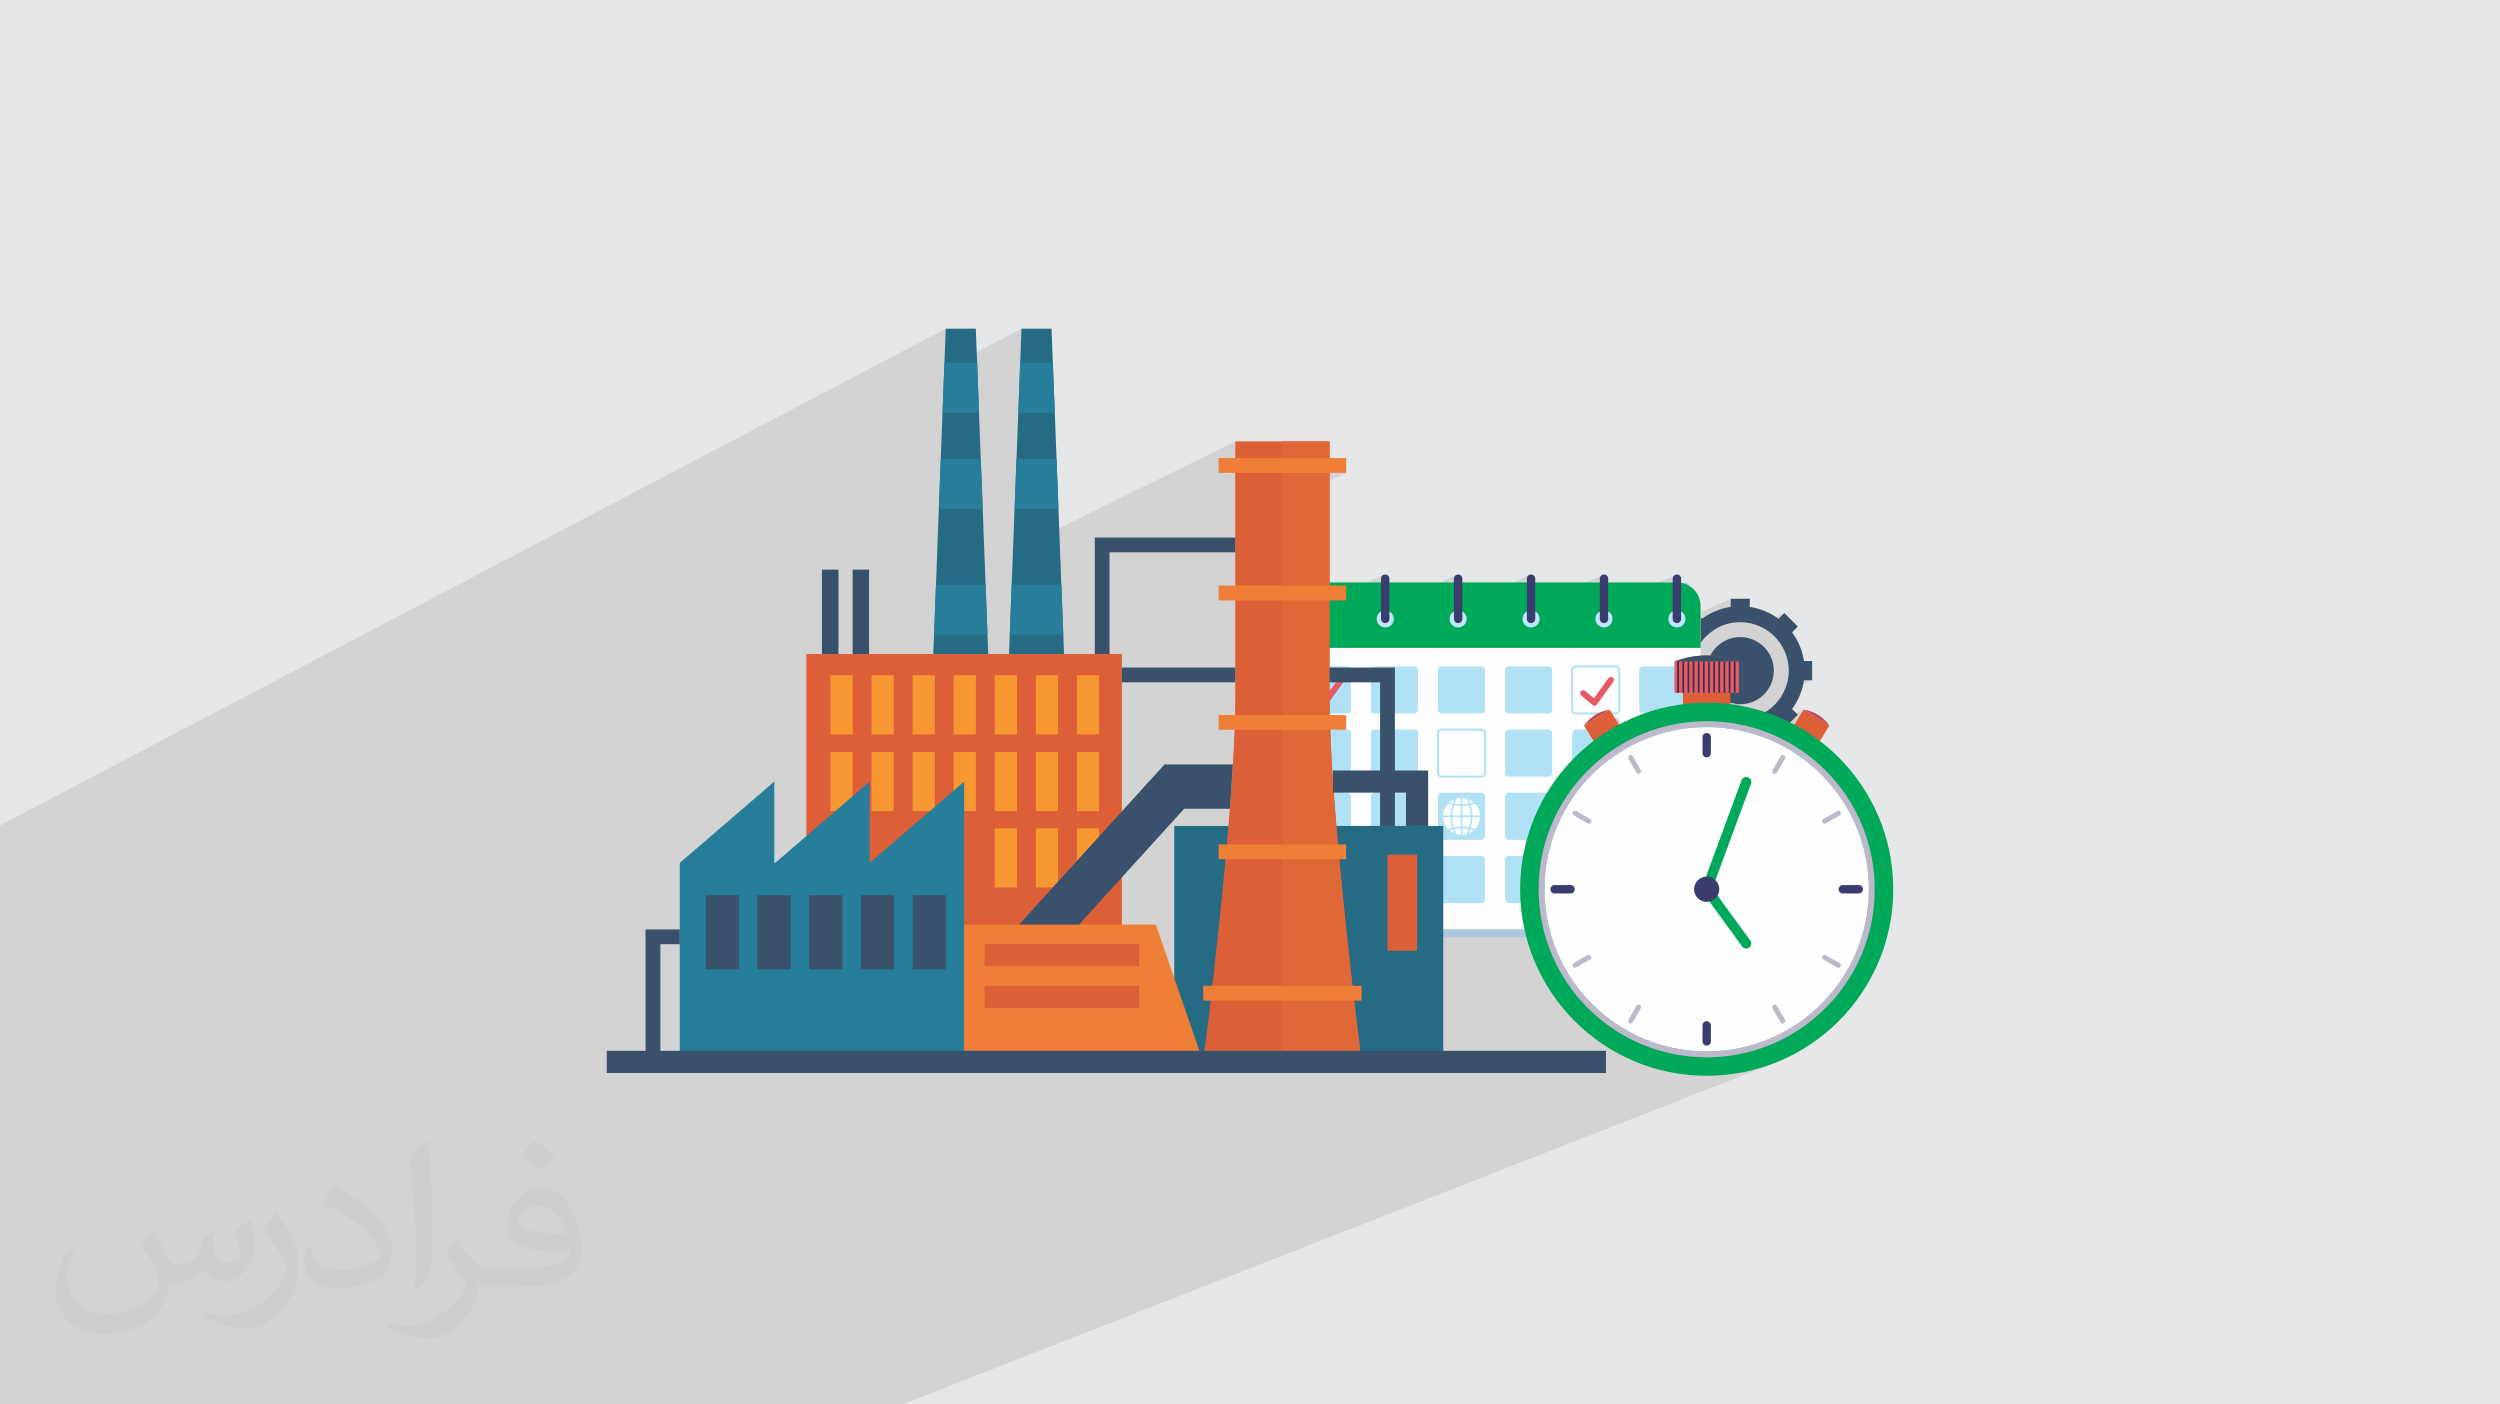 <?xml version="1.0" encoding="UTF-8"?>
<!DOCTYPE svg PUBLIC "-//W3C//DTD SVG 1.1//EN" "http://www.w3.org/Graphics/SVG/1.1/DTD/svg11.dtd">
<!-- Creator: CorelDRAW 2020 (64-Bit) -->
<svg xmlns="http://www.w3.org/2000/svg" xml:space="preserve" width="94.192mm" height="52.917mm" version="1.1" style="shape-rendering:geometricPrecision; text-rendering:geometricPrecision; image-rendering:optimizeQuality; fill-rule:evenodd; clip-rule:evenodd"
viewBox="0 0 9404.92 5283.66"
 xmlns:xlink="http://www.w3.org/1999/xlink"
 xmlns:xodm="http://www.corel.com/coreldraw/odm/2003">
 <defs>
  <style type="text/css">
   <![CDATA[
    .fil0 {fill:#E6E7E8}
    .fil7 {fill:#00A859;fill-rule:nonzero}
    .fil21 {fill:#256B83;fill-rule:nonzero}
    .fil23 {fill:#267E9A;fill-rule:nonzero}
    .fil5 {fill:#2B5690;fill-rule:nonzero}
    .fil18 {fill:#303150;fill-rule:nonzero}
    .fil15 {fill:#334B7D;fill-rule:nonzero}
    .fil10 {fill:#393C6D;fill-rule:nonzero}
    .fil3 {fill:#3A516B;fill-rule:nonzero}
    .fil14 {fill:#89A8C2;fill-rule:nonzero}
    .fil13 {fill:#8CBCD8;fill-rule:nonzero}
    .fil4 {fill:#ACC8DE;fill-rule:nonzero}
    .fil8 {fill:#B0E1F5;fill-rule:nonzero}
    .fil20 {fill:#B9BBC9;fill-rule:nonzero}
    .fil19 {fill:#BFB7CB;fill-rule:nonzero}
    .fil9 {fill:#BFE7FA;fill-rule:nonzero}
    .fil17 {fill:#C44956;fill-rule:nonzero}
    .fil12 {fill:#CDD5DF;fill-rule:nonzero}
    .fil16 {fill:#DC5F38;fill-rule:nonzero}
    .fil25 {fill:#E06738;fill-rule:nonzero}
    .fil11 {fill:#E75963;fill-rule:nonzero}
    .fil24 {fill:#EF7F36;fill-rule:nonzero}
    .fil22 {fill:#F89833;fill-rule:nonzero}
    .fil6 {fill:#FEFEFE;fill-rule:nonzero}
    .fil2 {fill:#373435;fill-opacity:0.031}
    .fil1 {fill:#2B2A29;fill-opacity:0.102}
   ]]>
  </style>
 </defs>
 <g id="Layer_x0020_1">
  <polygon class="fil0" points="-0,0 9404.92,0 9404.92,5283.66 -0,5283.66 "/>
  <polygon class="fil1" points="-0,4714.03 -0,4710.55 -0,4708.75 -0,4705.69 -0,4705.2 -0,4691.92 -0,4688.32 -0,4686.29 -0,4685.27 -0,4680.14 -0,4663.22 -0,4662.73 -0,4660.43 -0,4647.98 -0,4646.63 -0,4646.36 -0,4633.66 -0,4630.75 -0,4627.11 -0,4624.85 -0,4622.92 -0,4622.55 -0,4620.65 -0,4617.37 -0,4610.3 -0,4609.79 -0,4607.84 -0,4603.4 -0,4599.47 -0,4583.23 -0,4559.85 -0,4558.24 -0,4555.28 -0,4554.02 -0,4550.81 -0,4519.53 -0,4507.96 -0,4502.82 -0,4499.79 -0,4496.2 -0,4493.01 -0,4491.36 -0,4490.02 -0,4486.09 -0,4458.87 -0,4457.45 -0,4455.17 -0,4440.09 -0,4434.04 -0,4431.9 -0,4429.68 -0,4425.26 -0,4417.36 -0,4395.2 -0,4390.04 -0,4386.64 -0,4369.69 -0,4369.66 -0,4369.65 -0,4366.85 -0,4365.61 -0,4359.91 -0,4333.58 -0,4330.77 -0,4324.32 -0,4305.65 -0,4305.17 -0,4305.16 -0,4301.19 -0,4300.96 -0,4283.43 -0,4265.76 -0,4250.57 -0,4250.54 -0,4250.53 -0,4235.65 -0,4222.73 -0,4220.89 -0,4220.86 -0,4200.08 -0,4185.42 -0,4169.56 -0,4162.75 -0,4133.62 -0,4110.07 -0,4102.87 -0,4099.6 -0,4099.59 -0,4066.55 -0,4059.75 -0,4059.72 -0,4058.66 -0,4038.58 -0,4031.69 -0,4025.66 -0,4025.09 -0,4008.41 -0,3981.13 -0,3978.25 -0,3955.31 -0,3951.23 -0,3937.06 -0,3937.04 -0,3887.03 -0,3815.63 -0,3815.62 -0,3763.29 -0,3748.75 -0,3697.08 -0,3690.54 -0,3690.52 -0,3654.79 -0,3654.78 -0,3567.12 -0,3528.19 -0,3528.16 -0,3506.29 -0,3506.28 -0,3440.21 -0,3378.31 -0,3378.3 -0,3345.5 -0,3345.49 -0,3235.72 -0,3216 -0,3215.98 -0,3105.11 3557.76,1236.53 3557.43,1244.56 3557.1,1252.58 3556.79,1260.62 3556.47,1268.65 3556.16,1276.68 3555.85,1284.72 3555.54,1292.74 3555.23,1300.77 3554.93,1308.81 3554.63,1316.84 3554.34,1324.87 3554.04,1332.9 3553.75,1340.93 3553.46,1348.97 3553.17,1357 3552.88,1365.02 3552.42,1376.76 3552.07,1385.48 3551.98,1387.88 3842.91,1236.53 3842.58,1244.56 3842.26,1252.58 3841.94,1260.62 3841.62,1268.65 3841.3,1276.68 3840.99,1284.72 3840.69,1292.74 3840.37,1300.77 3840.06,1308.81 3839.75,1316.84 3839.44,1324.87 3839.12,1332.9 3838.8,1340.93 3838.48,1348.97 3838.16,1357 3837.83,1365 3837.85,1364.99 3837.4,1376.73 3836.95,1388.47 3836.5,1400.21 3836.06,1411.95 3835.62,1423.7 3835.18,1435.46 3834.74,1447.21 3834.32,1458.96 3833.88,1470.72 3833.44,1482.48 3833,1494.23 3832.56,1505.98 3832.11,1517.73 3831.66,1529.47 3831.21,1541.22 3830.75,1552.96 3968.13,1552.96 3827.99,1624.09 3827.81,1628.92 3827.4,1639.76 3826.98,1650.6 3826.57,1661.44 3826.15,1672.29 3825.73,1683.13 3825.32,1693.98 3824.9,1704.83 3824.48,1715.68 3824.07,1726.53 3824.09,1726.52 3823.6,1738.26 3823.11,1750 3822.64,1761.74 3822.17,1773.5 3821.71,1785.25 3821.25,1797 3820.81,1808.75 3820.36,1820.5 3819.91,1832.26 3819.47,1844.01 3819.02,1855.76 3818.58,1867.51 3818.13,1879.25 3817.68,1891.01 3817.23,1902.75 3816.77,1914.48 3981.88,1914.48 3813.59,1997.86 3813.37,2003.58 3812.68,2021.4 3812,2039.22 3811.31,2057.05 3810.7,2072.82 4647.01,1660.58 4647.01,1662.1 4647.01,1666.62 4647.01,1674.01 4647.01,1684.14 4647.01,1696.92 4647.01,1712.23 4647.01,1729.94 4647.01,1747.52 4824.34,1660.62 4824.34,1778.88 5064.23,1778.88 4824.34,1894.64 4824.34,2212.72 4930.67,2162.5 4927.98,2163.95 4925.64,2165.89 4923.72,2168.23 4922.26,2170.91 4921.33,2173.88 4921.01,2177.06 4921.01,2258.69 4999.53,2258.69 5204.99,2162.5 5202.3,2163.95 5199.96,2165.89 5198.03,2168.23 5196.57,2170.91 5195.65,2173.88 5195.33,2177.06 5195.33,2294.3 5479.29,2162.5 5476.61,2163.95 5474.27,2165.89 5472.35,2168.23 5470.89,2170.91 5469.96,2173.88 5469.64,2177.06 5469.64,2293.17 5753.62,2162.5 5750.93,2163.95 5748.6,2165.89 5746.66,2168.23 5745.2,2170.91 5744.28,2173.88 5743.96,2177.06 5743.96,2292.06 6027.94,2162.5 6025.26,2163.95 6022.92,2165.89 6020.98,2168.23 6019.53,2170.91 6018.61,2173.88 6018.29,2177.06 6018.29,2290.97 6302.27,2162.5 6299.58,2163.95 6297.25,2165.89 6295.31,2168.23 6293.85,2170.91 6292.93,2173.88 6292.61,2177.06 6292.61,2210.96 6331.89,2193.25 6331.02,2193.71 6334.07,2194.55 6337.08,2195.49 6340.03,2196.53 6342.95,2197.67 6345.8,2198.92 6348.61,2200.26 6351.35,2201.7 6354.05,2203.22 6292.61,2230.89 6292.61,2300.06 6295.87,2298.6 6292.61,2300.37 6292.61,2328.3 6292.93,2331.48 6293.85,2334.45 6295.31,2337.13 6297.24,2339.47 6299.57,2341.4 6300.76,2342.04 6380.9,2306.23 6373.28,2313.85 6510.75,2252.43 6510.75,2283.17 6334.57,2361.72 6351.73,2378.9 6343.44,2390.85 6335.84,2403.3 6329,2416.23 6326.65,2421.4 6467,2359.08 6485.92,2351.15 6505.86,2345.37 6526.67,2341.85 6548.21,2340.78 6570.33,2342.26 6585.75,2344.9 6600.7,2348.83 6609.32,2351.92 6712.61,2306.23 6690.85,2327.99 6623.41,2357.79 6629,2360.36 6642.22,2367.81 6654.76,2376.31 6666.52,2385.8 6677.46,2396.19 6687.53,2407.46 6696.64,2419.51 6704.75,2432.3 6711.8,2445.75 6717.72,2459.8 6722.46,2474.39 6725.95,2489.46 6728.12,2504.95 6728.14,2504.95 6728.98,2526.22 6727.45,2546.9 6723.68,2566.88 6717.79,2586.04 6716.29,2589.5 6786.56,2559.03 6817.3,2559.03 6708.92,2605.98 6700.2,2621.34 6688.74,2637.23 6675.69,2651.78 6661.17,2664.86 6645.29,2676.33 6628.2,2686.07 6610.01,2693.96 6539.53,2724.41 6547.93,2725.9 6578.51,2732.96 6608.52,2741.49 6614.07,2743.37 6785.23,2669.7 6785.22,2669.72 6882.02,2729.56 6882.02,2729.56 6787.25,2770.06 6837.7,2801.24 6780.44,2825.61 6798.8,2838.66 6822.68,2857.43 6845.63,2877.3 6867.58,2898.24 6888.52,2920.2 6908.39,2943.13 6927.16,2967.02 6944.79,2991.81 6961.23,3017.46 6976.46,3043.94 6990.43,3071.2 7003.09,3099.21 7014.41,3127.91 7024.35,3157.3 7032.86,3187.3 7039.92,3217.89 7045.48,3249.02 7049.51,3280.67 7051.95,3312.77 7052.77,3345.32 7051.95,3377.86 7049.51,3409.96 7045.48,3441.6 7039.92,3472.74 7032.86,3503.33 7024.35,3533.33 7014.41,3562.71 7003.09,3591.42 6990.43,3619.43 6976.46,3646.69 6961.23,3673.17 6944.79,3698.82 6927.16,3723.61 6908.39,3747.5 6888.52,3770.44 6867.58,3792.4 6845.63,3813.34 6822.68,3833.21 6798.8,3851.98 6774,3869.6 6748.35,3886.05 6721.87,3901.27 6694.61,3915.24 6666.61,3927.9 6637.89,3939.23 6369.07,4045.06 6384.38,4046.22 6420.5,4047.13 6456.62,4046.22 6492.26,4043.51 6527.39,4039.05 6561.95,4032.87 6595.9,4025.04 6629.2,4015.58 6661.81,4004.55 3393.86,5283.66 3274.13,5283.66 3222.88,5283.66 3168.84,5283.66 3168.83,5283.66 3084.83,5283.66 3083.24,5283.66 3083.19,5283.66 3065.21,5283.66 3064.83,5283.66 3017.49,5283.66 3014.81,5283.66 2965.01,5283.66 2922.15,5283.66 2907.78,5283.66 2896.43,5283.66 2896.17,5283.66 2830.32,5283.66 2806.46,5283.66 2804.45,5283.66 2802.86,5283.66 2795.91,5283.66 2684.79,5283.66 2653.57,5283.66 2648.81,5283.66 2575.5,5283.66 2573.89,5283.66 2573.86,5283.66 2566.87,5283.66 2535.18,5283.66 2447.5,5283.66 2442.73,5283.66 2346.36,5283.66 2343.1,5283.66 2343.08,5283.66 2312.99,5283.66 2285.92,5283.66 2270.43,5283.66 2267.79,5283.66 2262.58,5283.66 2216.26,5283.66 2169.49,5283.66 2147.23,5283.66 1986.23,5283.66 1986.18,5283.66 1986.17,5283.66 1986.16,5283.66 1986.15,5283.66 1976.92,5283.66 1968.55,5283.66 1966.3,5283.66 1961.75,5283.66 1936.24,5283.66 1934.6,5283.66 1934.59,5283.66 1933.03,5283.66 1917.29,5283.66 1892.79,5283.66 1874.68,5283.66 1874.51,5283.66 1850.75,5283.66 1842.64,5283.66 1835.07,5283.66 1833.92,5283.66 1831.99,5283.66 1805.25,5283.66 1791.53,5283.66 1784.17,5283.66 1781.4,5283.66 1781.39,5283.66 1780.14,5283.66 1777.98,5283.66 1776.55,5283.66 1769.57,5283.66 1769.51,5283.66 1769.5,5283.66 1769.49,5283.66 1769.45,5283.66 1767.89,5283.66 1766.26,5283.66 1766.24,5283.66 1757.72,5283.66 1732.14,5283.66 1717.97,5283.66 1703.67,5283.66 1638.54,5283.66 1618.72,5283.66 1617.14,5283.66 1600.63,5283.66 1577.42,5283.66 1560.7,5283.66 1560.51,5283.66 1559.52,5283.66 1540.9,5283.66 1533.74,5283.66 1533.72,5283.66 1490.1,5283.66 1450.08,5283.66 1449.95,5283.66 1449.94,5283.66 1411.04,5283.66 1372.87,5283.66 1351.88,5283.66 1342.5,5283.66 1340.49,5283.66 1324.08,5283.66 1319.09,5283.66 1291.46,5283.66 1283.71,5283.66 1281.38,5283.66 1280.72,5283.66 1273.45,5283.66 1273.38,5283.66 1235.64,5283.66 1222.05,5283.66 1221.6,5283.66 1219.28,5283.66 1196.81,5283.66 1174.54,5283.66 1143.07,5283.66 1125.48,5283.66 1107.24,5283.66 1089.33,5283.66 1087.71,5283.66 1081.31,5283.66 1078.19,5283.66 1069.48,5283.66 1067.13,5283.66 1060.31,5283.66 1053.15,5283.66 1031.05,5283.66 1021.21,5283.66 1018.4,5283.66 1006.86,5283.66 982.59,5283.66 976.84,5283.66 976.26,5283.66 972.84,5283.66 938.37,5283.66 908.43,5283.66 905.19,5283.66 890.41,5283.66 872.26,5283.66 868.19,5283.66 864.93,5283.66 856.47,5283.66 855.28,5283.66 852.91,5283.66 848.31,5283.66 847.25,5283.66 839.8,5283.66 822.9,5283.66 813.2,5283.66 812.19,5283.66 810.88,5283.66 807.42,5283.66 806.76,5283.66 805.55,5283.66 785.92,5283.66 782.18,5283.66 768.57,5283.66 768.36,5283.66 765.5,5283.66 757.52,5283.66 755.81,5283.66 754.86,5283.66 754.84,5283.66 742.24,5283.66 739.95,5283.66 737.44,5283.66 730.97,5283.66 729.34,5283.66 727.8,5283.66 726.57,5283.66 723.35,5283.66 722.9,5283.66 711.96,5283.66 711.92,5283.66 711.42,5283.66 703.77,5283.66 699.71,5283.66 696.63,5283.66 696.23,5283.66 689.05,5283.66 689.02,5283.66 683.18,5283.66 681.45,5283.66 676.9,5283.66 664.21,5283.66 664.2,5283.66 664.06,5283.66 651.66,5283.66 642.05,5283.66 641.04,5283.66 640.51,5283.66 638.66,5283.66 636.14,5283.66 634.7,5283.66 634.67,5283.66 634.17,5283.66 614.8,5283.66 613.26,5283.66 602.64,5283.66 601.68,5283.66 600.3,5283.66 599.12,5283.66 596.71,5283.66 596.11,5283.66 593.15,5283.66 592.31,5283.66 589.71,5283.66 576.97,5283.66 561.13,5283.66 559.68,5283.66 554.74,5283.66 554.13,5283.66 552.95,5283.66 552.48,5283.66 551.59,5283.66 551.51,5283.66 548.9,5283.66 548.78,5283.66 546.09,5283.66 546.01,5283.66 545.99,5283.66 537.05,5283.66 529.72,5283.66 528.89,5283.66 526.65,5283.66 524.72,5283.66 518.6,5283.66 518.41,5283.66 517.65,5283.66 517.25,5283.66 515.66,5283.66 514.95,5283.66 513.9,5283.66 504.98,5283.66 504.82,5283.66 501.83,5283.66 500.35,5283.66 500.19,5283.66 495.9,5283.66 492.3,5283.66 490.63,5283.66 486.77,5283.66 485.76,5283.66 484.57,5283.66 481.63,5283.66 481.59,5283.66 478.97,5283.66 477.87,5283.66 477.44,5283.66 470.44,5283.66 467.79,5283.66 465.97,5283.66 463.53,5283.66 458.41,5283.66 454.68,5283.66 442.07,5283.66 438.4,5283.66 436.55,5283.66 433.41,5283.66 426.79,5283.66 424.42,5283.66 422.92,5283.66 421.1,5283.66 418.65,5283.66 410.96,5283.66 410.3,5283.66 404.8,5283.66 403.64,5283.66 402.91,5283.66 402.9,5283.66 397.76,5283.66 397.75,5283.66 394.59,5283.66 392.93,5283.66 392.92,5283.66 392.1,5283.66 391.14,5283.66 389.74,5283.66 387.82,5283.66 387.15,5283.66 387.14,5283.66 386.67,5283.66 385.66,5283.66 385.64,5283.66 384.3,5283.66 382.04,5283.66 382.02,5283.66 382,5283.66 381.13,5283.66 380.21,5283.66 379.16,5283.66 378.56,5283.66 378.36,5283.66 376.36,5283.66 373.09,5283.66 371.55,5283.66 371.53,5283.66 371.41,5283.66 371.38,5283.66 370,5283.66 368.57,5283.66 366.26,5283.66 366.23,5283.66 363.45,5283.66 361.72,5283.66 360.68,5283.66 360.29,5283.66 358.94,5283.66 358.92,5283.66 358.87,5283.66 358.85,5283.66 358.53,5283.66 357.92,5283.66 357.9,5283.66 357.15,5283.66 357.14,5283.66 357.13,5283.66 356.2,5283.66 355.64,5283.66 353.36,5283.66 353.35,5283.66 352.87,5283.66 350.79,5283.66 350.65,5283.66 350.64,5283.66 350.63,5283.66 350.5,5283.66 350.48,5283.66 349.16,5283.66 347.71,5283.66 347.36,5283.66 347.03,5283.66 344.21,5283.66 343.97,5283.66 341.47,5283.66 339.89,5283.66 339.78,5283.66 339.75,5283.66 339.71,5283.66 337.14,5283.66 334.73,5283.66 334.23,5283.66 334.17,5283.66 334.16,5283.66 334.13,5283.66 332.58,5283.66 332.17,5283.66 332.01,5283.66 328.97,5283.66 324.15,5283.66 323.49,5283.66 322.09,5283.66 321.4,5283.66 319.71,5283.66 319.59,5283.66 319.57,5283.66 318.99,5283.66 318.54,5283.66 317.14,5283.66 317.13,5283.66 313.76,5283.66 313.75,5283.66 311.19,5283.66 309.81,5283.66 308.37,5283.66 306.68,5283.66 305.71,5283.66 305.02,5283.66 303.23,5283.66 303.22,5283.66 299.37,5283.66 294.46,5283.66 294.45,5283.66 294.4,5283.66 292.62,5283.66 291.42,5283.66 290.45,5283.66 290.42,5283.66 289.98,5283.66 287.47,5283.66 286.71,5283.66 283.24,5283.66 283.23,5283.66 281.8,5283.66 279.79,5283.66 279.77,5283.66 277.79,5283.66 274.56,5283.66 274.49,5283.66 274.47,5283.66 274.27,5283.66 272.99,5283.66 270.8,5283.66 269.57,5283.66 269.53,5283.66 269.12,5283.66 268.19,5283.66 258.55,5283.66 257.74,5283.66 252.22,5283.66 248.2,5283.66 245.45,5283.66 242.82,5283.66 230.64,5283.66 230.63,5283.66 227.52,5283.66 227.5,5283.66 227.48,5283.66 227.11,5283.66 225.14,5283.66 223.8,5283.66 222.26,5283.66 222.25,5283.66 218.25,5283.66 212.01,5283.66 211.38,5283.66 208.04,5283.66 206.26,5283.66 205.3,5283.66 202.19,5283.66 201.87,5283.66 199.65,5283.66 199.49,5283.66 199.47,5283.66 198.86,5283.66 198.11,5283.66 198.1,5283.66 194.56,5283.66 191.67,5283.66 191.63,5283.66 187.59,5283.66 186.17,5283.66 184.45,5283.66 181.53,5283.66 180.42,5283.66 179.16,5283.66 178.94,5283.66 176.25,5283.66 171.61,5283.66 168.63,5283.66 163.32,5283.66 161.58,5283.66 161.54,5283.66 161,5283.66 156.16,5283.66 154.48,5283.66 151.51,5283.66 150.53,5283.66 149.16,5283.66 148.88,5283.66 147.69,5283.66 145.42,5283.66 142.15,5283.66 140.39,5283.66 137.18,5283.66 134.43,5283.66 134.42,5283.66 134.39,5283.66 134.35,5283.66 133.2,5283.66 132.09,5283.66 132.07,5283.66 129.81,5283.66 124.06,5283.66 121.56,5283.66 116.79,5283.66 116.73,5283.66 116.48,5283.66 116.44,5283.66 115.84,5283.66 115.83,5283.66 115.81,5283.66 115.8,5283.66 114.23,5283.66 106.49,5283.66 106.39,5283.66 105.92,5283.66 103.98,5283.66 103.71,5283.66 100.83,5283.66 100.81,5283.66 100.8,5283.66 100.78,5283.66 98.64,5283.66 97.5,5283.66 97.47,5283.66 96.11,5283.66 91.97,5283.66 91.6,5283.66 88.14,5283.66 85.2,5283.66 85.18,5283.66 83.05,5283.66 82.59,5283.66 82.55,5283.66 82.5,5283.66 82.49,5283.66 75.73,5283.66 75.71,5283.66 75.68,5283.66 72.55,5283.66 72.42,5283.66 72.4,5283.66 72.38,5283.66 72.35,5283.66 72.34,5283.66 69.58,5283.66 69.57,5283.66 69.46,5283.66 67.55,5283.66 67.47,5283.66 62.88,5283.66 62.85,5283.66 62.83,5283.66 61.03,5283.66 60.99,5283.66 59.88,5283.66 51.86,5283.66 44.61,5283.66 41.47,5283.66 41.38,5283.66 39.88,5283.66 36.28,5283.66 33.41,5283.66 31.99,5283.66 25.78,5283.66 22.33,5283.66 20.69,5283.66 10.19,5283.66 6,5283.66 5.1,5283.66 -0,5283.66 -0,5280.13 -0,5279.02 -0,5278.95 -0,5276.88 -0,5276.74 -0,5275.43 -0,5275.24 -0,5274.06 -0,5270.81 -0,5269.75 -0,5269.39 -0,5269.06 -0,5265.91 -0,5264.96 -0,5259.08 -0,5258.02 -0,5257.74 -0,5254.56 -0,5253.24 -0,5253.22 -0,5249.27 -0,5247.68 -0,5247.09 -0,5246.65 -0,5244.27 -0,5240.72 -0,5239.24 -0,5238.6 -0,5235.71 -0,5232.85 -0,5231.07 -0,5228.13 -0,5227.04 -0,5218.55 -0,5215.27 -0,5207.77 -0,5205.82 -0,5200.18 -0,5187.02 -0,5185.84 -0,5183.21 -0,5183.12 -0,5182.69 -0,5180.51 -0,5178.12 -0,5177.92 -0,5177.86 -0,5176.76 -0,5175.83 -0,5175.68 -0,5175.45 -0,5174.09 -0,5172.81 -0,5168.83 -0,5165.55 -0,5163.93 -0,5163.44 -0,5163.29 -0,5162.23 -0,5161.93 -0,5161.21 -0,5158.78 -0,5157.82 -0,5153.33 -0,5151.97 -0,5150.4 -0,5144.76 -0,5143.8 -0,5142.49 -0,5139.49 -0,5137.87 -0,5135.06 -0,5128.43 -0,5122.9 -0,5121.03 -0,5118.97 -0,5117.47 -0,5109.63 -0,5106.03 -0,5100.59 -0,5092.32 -0,5086.75 -0,5079.19 -0,5078.49 -0,5075.97 -0,5072.76 -0,5072.29 -0,5071.9 -0,5071.2 -0,5065.26 -0,5064.73 -0,5063.85 -0,5063.68 -0,5062.62 -0,5062.61 -0,5062.4 -0,5051.55 -0,5050.19 -0,5049.24 -0,5049.19 -0,5043.97 -0,5041.9 -0,5037.95 -0,5033.68 -0,5032.73 -0,5025.65 -0,5022.29 -0,5021.85 -0,5021.03 -0,5013.62 -0,4994.08 -0,4990.62 -0,4987.97 -0,4984.06 -0,4977.34 -0,4976.75 -0,4976.65 -0,4975.52 -0,4974.76 -0,4969.48 -0,4968.38 -0,4962.57 -0,4961.3 -0,4957.86 -0,4947.26 -0,4942.45 -0,4936.32 -0,4934.47 -0,4931.8 -0,4930.84 -0,4929.85 -0,4927.3 -0,4926.8 -0,4921.31 -0,4920.99 -0,4919.31 -0,4914.34 -0,4912.72 -0,4906.64 -0,4902.01 -0,4896.74 -0,4880.03 -0,4880.02 -0,4880 -0,4874.88 -0,4874.87 -0,4874.44 -0,4873.76 -0,4873.4 -0,4872.64 -0,4871.79 -0,4868.35 -0,4860.81 -0,4859.79 -0,4859.51 -0,4859.43 -0,4858.21 -0,4858.1 -0,4852.89 -0,4851.1 -0,4848.27 -0,4839.15 -0,4834.91 -0,4834.5 -0,4832.91 -0,4818.4 -0,4815.83 -0,4812.38 -0,4811.62 -0,4810.09 -0,4801.06 -0,4776.5 -0,4775.35 -0,4772.94 -0,4769.75 -0,4769.36 -0,4767.03 -0,4758.15 -0,4754.68 -0,4753.34 -0,4749.27 -0,4744.15 -0,4742.2 -0,4736.08 -0,4734.06 -0,4727.72 -0,4721.11 "/>
  <path class="fil2" d="M578.49 4627.69c17.95,27.21 29.6,53.36 40.96,82.43 8.45,16.91 12.93,48.09 52.57,48.09 11.61,0 28.28,-3.42 43.06,-11.61 16.63,-8.73 29.32,-21.94 35.94,-42l15.85 -53.36 38.57 -19.02 2.64 2.64c-5.27,20.09 -6.59,39.36 -6.59,54.43 0,44.63 38.57,61.56 69.22,61.56 17.95,0 34.09,-8.73 34.09,-25.11 0,-21.13 -8.98,-57.06 -20.62,-89.29 17.95,-17.95 35.94,-35.94 56.53,-50.47l3.17 1.6c8.98,38.04 14,75.56 14,100.66 0,24.57 -10.83,51.79 -19.81,69.49 -18.49,34.87 -51.25,62.62 -90.87,62.62 -30.1,0 -63.65,-15.07 -86.66,-43.06l-1.32 0c-21.66,26.96 -55.22,51.25 -108.86,51.25l-16.63 0c-2.64,35.41 -10.29,60.49 -21.94,82.95 -31.95,62.34 -126.81,106.47 -216.1,106.47 -124.17,0 -186.51,-71.59 -186.51,-166.96 0,-58.91 19.27,-113.6 48.88,-152.42l24.29 10.04c-18.49,35.41 -30.91,68.68 -30.91,101.45 0,89.29 72.66,131.83 156.4,131.83 77.68,0 173.83,-49.41 191.28,-106.72 -6.59,-62.62 -30.1,-91.93 -66.04,-148.99 10.83,-19.02 24.83,-38.04 42.28,-58.38l3.17 0 0 0 0 0 -0.02 -0.09zm1432.13 -336.04c26.15,16.39 51.79,35.66 76.87,57.85 -14,19.81 -31.45,37.79 -53.11,53.64 -25.11,-20.34 -50.19,-37.79 -75.84,-56.27 17.42,-19.55 34.62,-38.29 52.04,-55.22l0 0 0 0 0 0 0 0 0 0 0.03 0zm13.47 244.11c-42.28,0 -76.87,27.75 -76.87,48.34 0,44.13 84.53,57.85 185.72,57.31 -12.68,-51.79 -57.06,-105.68 -108.86,-105.68l0.01 0.03zm-94.86 236.19c54.96,0 103.04,-1.6 139.74,-10.83 40.96,-10.29 75.56,-30.91 75.56,-45.17 0,-3.7 0,-8.19 -1.32,-11.89 -22.98,2.11 -49.41,2.11 -72.38,2.11 -74.49,0 -131.55,-16.91 -154.02,-58.66 -5.55,-11.61 -9.51,-24.57 -9.51,-39.36 0,-40.43 17.42,-79.79 48.09,-107 25.61,-22.45 53.89,-36.44 82.67,-36.44 52.04,0 93.51,41.75 122.57,107.54 15.85,35.94 26.68,77.4 26.68,129.72 0,34.87 -9.51,64.19 -31.17,85.85 -40.43,39.11 -114.92,53.89 -229.04,53.89l-51.79 0 0 0 -13.47 0c-28.28,0 -48.62,-5.02 -64.72,-17.42l-2.64 0c0.79,6.59 1.32,12.93 1.32,19.02 0,25.61 -8.45,58.38 -25.61,84.53 -50.72,75.3 -105.68,108.04 -153.24,108.04 -48.09,0 -107,-18.49 -160.11,-42.54l9.51 -18.49c17.17,7.13 40.96,11.89 73.7,11.89 85.85,0 198.66,-82.43 212.66,-163 -3.17,-6.59 -8.98,-15.32 -17.17,-24.57 -25.11,-29.85 -40.96,-54.68 -55.75,-80.83 12.68,-25.11 24.29,-45.17 35.13,-63.4l4.49 -0.53c36.72,74.77 69.99,117.55 144.23,117.55l11.61 0 0 0 53.89 0 0 0 0 0 0 0 0 0 0 0 0.09 0.01zm-371.98 79c6.34,-34.34 6.87,-72.91 6.87,-108.86l0 -53.36c0,-99.6 -12.68,-244.36 -22.98,-338.68 17.95,-19.27 43.06,-42 62.87,-57.31l5.81 1.6c13.47,118.62 16.63,256 16.63,383.06 0,33.3 -1.32,65.79 -4.49,89.55 -1.85,30.1 -19.27,52.83 -56.53,87.7l-8.19 -3.7zm-382.8 -157.19c1.85,46.77 24.83,83.49 105.15,83.49 49.93,0 92.19,-12.93 138.96,-35.13 8.45,-3.7 12.93,-8.73 12.93,-12.93 0,-29.32 -22.45,-68.15 -60.23,-103.55 -36.72,-33.3 -85.34,-62.62 -130.76,-82.18 -15.6,-6.59 -20.62,-13.47 -20.62,-20.09 0,-13.47 17.95,-41.75 32.77,-62.09l5.02 -0.53c52.04,27.21 110.17,67.64 153.24,112.53 39.11,41.47 63.4,83.49 63.4,129.19 0,33.81 -10.29,65.51 -26.96,95.11 -57.06,28.79 -117.83,50.72 -178.06,50.72 -73.17,0 -123.1,-34.34 -123.1,-114.92 0,-8.73 0,-22.19 3.17,-39.64l25.11 0 0 0 0 0 0 0 0 0 0 0 -0.02 0zm-132.37 -132.9l45.45 73.45c16.63,27.21 32.23,56.81 32.23,103.55l0 59.7c0,48.34 -30.91,100.13 -80.83,151.38 -39.11,34.62 -73.7,49.41 -105.68,49.41 -47.55,0 -101.98,-14.79 -164.85,-41.75l7.13 -18.49c19.81,5.27 42.79,9.77 71.06,9.77 90.36,-0.53 182.8,-66.57 225.08,-147.15 5.02,-9.26 6.87,-17.95 6.87,-24.04 0,-9.26 -5.02,-19.55 -8.98,-28.79 -22.98,-43.31 -48.62,-82.95 -76.87,-119.68 14.79,-23.25 29.6,-45.7 45.7,-67.9l3.7 0.53 0 0 0 0 0 0 0 0 0 0 -0.02 0.01z"/>
  <g id="_3029683678192">
   <path class="fil3" d="M6728.14 2504.95c11,114.73 -84.48,210.33 -199.2,199.47 -83.52,-7.89 -152.23,-74.17 -162.88,-157.38 -15.29,-119.26 84.93,-219.79 204.27,-204.77 83.3,10.48 149.77,79.11 157.79,162.68l0.02 0zm89.17 54.07l0 -72.02 -30.73 0c-5.96,-40.05 -21.75,-76.93 -44.81,-108.08l21.75 -21.78 -50.91 -50.91 -21.76 21.76c-31.15,-23.04 -68.02,-38.82 -108.09,-44.79l0 -30.76 -72.01 0 0 30.74c-40.08,5.95 -76.94,21.74 -108.1,44.81l-21.76 -21.76 -50.91 50.91 21.75 21.76c-23.07,31.16 -38.83,68.02 -44.8,108.1l-30.73 0 0 72.01 30.74 0c5.97,40.08 21.74,76.93 44.79,108.08l-21.76 21.78 50.92 50.91 21.75 -21.75c31.16,23.07 68.03,38.83 108.1,44.8l0 30.74 72.01 0 0 -30.74c40.08,-5.96 76.94,-21.75 108.08,-44.8l21.78 21.77 50.91 -50.91 -21.77 -21.78c23.05,-31.16 38.82,-68.02 44.8,-108.08l30.74 0 0.02 -0.01z"/>
   <path class="fil3" d="M6673.02 2523.02c0,69.72 -56.53,126.25 -126.26,126.25 -69.72,0 -126.26,-56.52 -126.26,-126.25 0,-69.73 56.53,-126.26 126.26,-126.26 69.72,0 126.26,56.52 126.26,126.26z"/>
   <path class="fil4" d="M5742.17 3525.98l-779.97 0c-32.24,0 -60.47,-17.24 -75.95,-43.01 13.3,8 28.9,12.61 45.54,12.61l803.04 0c2.23,10.21 4.67,20.37 7.36,30.4l-0.03 0zm655.45 -1025.41l0 -32.99 30.4 0 0 12.44c-2.05,5.65 -3.7,11.49 -4.92,17.49 -8.53,0.7 -17.01,1.73 -25.48,3.08l0 -0.02z"/>
   <path class="fil5" d="M6423.1 2497.51c1.24,-5.99 2.88,-11.85 4.92,-17.49l0 17.13c-1.66,0.11 -3.3,0.23 -4.92,0.36l0 0z"/>
   <path class="fil4" d="M6354.05 2203.22c-7.1,-4.19 -14.84,-7.43 -23.04,-9.52 2.3,-1.29 4.96,-2.05 7.8,-2.05 7.26,0 13.38,4.89 15.23,11.55l0.01 0.01z"/>
   <path class="fil6" d="M6397.61 2279.53l0 1127.49c0,48.89 -39.66,88.55 -88.55,88.55l-1377.29 0c-48.89,0 -88.55,-39.66 -88.55,-88.55l0 -1127.49c0,-48.98 39.66,-88.54 88.55,-88.54l1377.29 0c48.89,0 88.55,39.58 88.55,88.54z"/>
   <path class="fil7" d="M6397.61 2279.53l0 157.63 -1554.4 0 0 -157.63c0,-48.98 39.66,-88.54 88.55,-88.54l1377.29 0c48.89,0 88.55,39.58 88.55,88.54l0.01 0z"/>
   <path class="fil8" d="M5068.44 2684.08l-149.99 0c-7.5,0 -13.58,-6.08 -13.58,-13.57l0 -150.01c0,-7.5 6.08,-13.58 13.58,-13.58l149.99 0c7.5,0 13.58,6.08 13.58,13.58l0 150.01c0,7.49 -6.08,13.57 -13.58,13.57z"/>
   <path class="fil8" d="M5320.8 2684.08l-150 0c-7.5,0 -13.56,-6.08 -13.56,-13.57l0 -150.01c0,-7.5 6.08,-13.58 13.56,-13.58l150 0c7.5,0 13.58,6.08 13.58,13.58l0 150.01c0,7.49 -6.08,13.57 -13.58,13.57z"/>
   <path class="fil8" d="M5573.19 2684.08l-150 0c-7.5,0 -13.58,-6.08 -13.58,-13.57l0 -150.01c0,-7.5 6.08,-13.58 13.58,-13.58l150 0c7.5,0 13.58,6.08 13.58,13.58l0 150.01c0,7.49 -6.08,13.57 -13.58,13.57z"/>
   <path class="fil8" d="M5825.58 2684.08l-150 0c-7.5,0 -13.58,-6.08 -13.58,-13.57l0 -150.01c0,-7.5 6.08,-13.58 13.58,-13.58l150 0c7.5,0 13.58,6.08 13.58,13.58l0 150.01c0,7.49 -6.08,13.57 -13.58,13.57z"/>
   <path class="fil8" d="M6077.95 2684.08l0 -3.79 -150.01 0c-5.39,0 -9.76,-4.36 -9.78,-9.76l0 -150.01c0,-5.39 4.38,-9.76 9.78,-9.76l150.01 0c5.39,0 9.76,4.36 9.76,9.76l0 150.01c-0.02,5.39 -4.36,9.76 -9.76,9.76l0 7.61c9.59,0 17.37,-7.79 17.37,-17.37l0 -150c0,-9.61 -7.79,-17.37 -17.37,-17.37l-150.01 0c-9.6,0 -17.36,7.77 -17.38,17.37l0 150c0,9.59 7.79,17.37 17.38,17.37l150.01 0 0 -3.79 0 -0.02z"/>
   <path class="fil8" d="M6330.34 2684.08l-150.01 0c-7.49,0 -13.57,-6.08 -13.57,-13.57l0 -150.01c0,-7.5 6.08,-13.58 13.57,-13.58l150.01 0c7.49,0 13.57,6.08 13.57,13.58l0 150.01c0,7.49 -6.08,13.57 -13.57,13.57z"/>
   <path class="fil8" d="M5068.44 2921.78l-149.99 0c-7.5,0 -13.58,-6.08 -13.58,-13.58l0 -150c0,-7.5 6.08,-13.58 13.58,-13.58l149.99 0c7.5,0 13.58,6.08 13.58,13.58l0 150c0,7.5 -6.08,13.58 -13.58,13.58z"/>
   <path class="fil8" d="M5320.8 2921.78l-150 0c-7.5,0 -13.56,-6.08 -13.56,-13.58l0 -150c0,-7.5 6.08,-13.58 13.56,-13.58l150 0c7.5,0 13.58,6.08 13.58,13.58l0 150c0,7.5 -6.08,13.58 -13.58,13.58z"/>
   <path class="fil8" d="M5573.19 2921.78l0 -3.79 -150 0c-5.39,0 -9.77,-4.36 -9.77,-9.77l0 -150c0,-5.39 4.37,-9.77 9.77,-9.77l150 0c5.39,0 9.77,4.37 9.79,9.77l0 150c-0.02,5.4 -4.39,9.77 -9.79,9.77l0 7.61c9.6,0 17.37,-7.77 17.37,-17.37l0 -150.01c0,-9.6 -7.77,-17.36 -17.37,-17.36l-150 0c-9.59,0 -17.37,7.76 -17.37,17.36l0 150.01c0,9.6 7.79,17.37 17.37,17.37l150 0 0 -3.79 0 -0.02z"/>
   <path class="fil8" d="M5825.58 2921.78l-150 0c-7.5,0 -13.58,-6.08 -13.58,-13.58l0 -150c0,-7.5 6.08,-13.58 13.58,-13.58l150 0c7.5,0 13.58,6.08 13.58,13.58l0 150c0,7.5 -6.08,13.58 -13.58,13.58z"/>
   <path class="fil8" d="M6077.95 2921.78l-150.01 0c-7.49,0 -13.57,-6.08 -13.57,-13.58l0 -150c0,-7.5 6.08,-13.58 13.57,-13.58l150.01 0c7.5,0 13.58,6.08 13.58,13.58l0 150c0,7.5 -6.08,13.58 -13.58,13.58z"/>
   <path class="fil8" d="M6330.34 2921.78l-150.01 0c-7.49,0 -13.57,-6.08 -13.57,-13.58l0 -150c0,-7.5 6.08,-13.58 13.57,-13.58l150.01 0c7.49,0 13.57,6.08 13.57,13.58l0 150c0,7.5 -6.08,13.58 -13.57,13.58z"/>
   <path class="fil8" d="M5068.44 3159.46l-149.99 0c-7.5,0 -13.58,-6.08 -13.58,-13.58l0 -150c0,-7.5 6.08,-13.58 13.58,-13.58l149.99 0c7.5,0 13.58,6.08 13.58,13.58l0 150c0,7.5 -6.08,13.58 -13.58,13.58z"/>
   <path class="fil8" d="M5320.8 3159.46l-150 0c-7.5,0 -13.56,-6.08 -13.56,-13.58l0 -150c0,-7.5 6.08,-13.58 13.56,-13.58l150 0c7.5,0 13.58,6.08 13.58,13.58l0 150c0,7.5 -6.08,13.58 -13.58,13.58z"/>
   <path class="fil8" d="M5573.19 3159.46l-150 0c-7.5,0 -13.58,-6.08 -13.58,-13.58l0 -150c0,-7.5 6.08,-13.58 13.58,-13.58l150 0c7.5,0 13.58,6.08 13.58,13.58l0 150c0,7.5 -6.08,13.58 -13.58,13.58z"/>
   <path class="fil8" d="M5825.58 3159.46l-150 0c-7.5,0 -13.58,-6.08 -13.58,-13.58l0 -150c0,-7.5 6.08,-13.58 13.58,-13.58l150 0c7.5,0 13.58,6.08 13.58,13.58l0 150c0,7.5 -6.08,13.58 -13.58,13.58z"/>
   <path class="fil8" d="M6077.95 3159.46l-150.01 0c-7.49,0 -13.57,-6.08 -13.57,-13.58l0 -150c0,-7.5 6.08,-13.58 13.57,-13.58l150.01 0c7.5,0 13.58,6.08 13.58,13.58l0 150c0,7.5 -6.08,13.58 -13.58,13.58z"/>
   <path class="fil8" d="M6330.34 3159.46l-150.01 0c-7.49,0 -13.57,-6.08 -13.57,-13.58l0 -150c0,-7.5 6.08,-13.58 13.57,-13.58l150.01 0c7.49,0 13.57,6.08 13.57,13.58l0 150c0,7.5 -6.08,13.58 -13.57,13.58z"/>
   <path class="fil8" d="M5068.44 3397.14l0 -3.79 -149.99 0c-5.39,0 -9.77,-4.36 -9.79,-9.76l0 -150.01c0,-5.39 4.37,-9.76 9.79,-9.79l149.99 0c5.39,0.03 9.76,4.39 9.79,9.79l0 150.01c-0.03,5.39 -4.39,9.76 -9.79,9.76l0 7.61c9.6,0 17.37,-7.77 17.37,-17.37l0 -150.01c0,-9.6 -7.77,-17.36 -17.37,-17.36l-149.99 0c-9.6,0 -17.37,7.76 -17.38,17.36l0 150.01c0,9.6 7.79,17.37 17.38,17.37l149.99 0 0 -3.79 0 -0.02z"/>
   <path class="fil8" d="M5320.8 3397.14l-150 0c-7.5,0 -13.56,-6.08 -13.56,-13.58l0 -150c0,-7.5 6.08,-13.58 13.56,-13.58l150 0c7.5,0 13.58,6.08 13.58,13.58l0 150c0,7.5 -6.08,13.58 -13.58,13.58z"/>
   <path class="fil8" d="M5573.19 3397.14l-150 0c-7.5,0 -13.58,-6.08 -13.58,-13.58l0 -150c0,-7.5 6.08,-13.58 13.58,-13.58l150 0c7.5,0 13.58,6.08 13.58,13.58l0 150c0,7.5 -6.08,13.58 -13.58,13.58z"/>
   <path class="fil8" d="M5825.58 3397.14l-150 0c-7.5,0 -13.58,-6.08 -13.58,-13.58l0 -150c0,-7.5 6.08,-13.58 13.58,-13.58l150 0c7.5,0 13.58,6.08 13.58,13.58l0 150c0,7.5 -6.08,13.58 -13.58,13.58z"/>
   <path class="fil8" d="M6077.95 3397.14l-150.01 0c-7.49,0 -13.57,-6.08 -13.57,-13.58l0 -150c0,-7.5 6.08,-13.58 13.57,-13.58l150.01 0c7.5,0 13.58,6.08 13.58,13.58l0 150c0,7.5 -6.08,13.58 -13.58,13.58z"/>
   <path class="fil8" d="M6330.34 3397.14l-150.01 0c-7.49,0 -13.57,-6.08 -13.57,-13.58l0 -150c0,-7.5 6.08,-13.58 13.57,-13.58l150.01 0c7.49,0 13.57,6.08 13.57,13.58l0 150c0,7.5 -6.08,13.58 -13.57,13.58z"/>
   <path class="fil9" d="M4969.04 2328.3c0,17.78 -14.42,32.22 -32.22,32.22 -17.8,0 -32.22,-14.42 -32.22,-32.22 0,-17.8 14.42,-32.22 32.22,-32.22 17.78,0 32.22,14.42 32.22,32.22z"/>
   <path class="fil9" d="M5243.35 2328.3c0,17.78 -14.42,32.22 -32.22,32.22 -17.78,0 -32.2,-14.42 -32.2,-32.22 0,-17.8 14.42,-32.22 32.2,-32.22 17.78,0 32.22,14.42 32.22,32.22z"/>
   <path class="fil9" d="M5517.67 2328.3c0,17.78 -14.42,32.22 -32.22,32.22 -17.78,0 -32.22,-14.42 -32.22,-32.22 0,-17.8 14.42,-32.22 32.22,-32.22 17.8,0 32.22,14.42 32.22,32.22z"/>
   <path class="fil9" d="M5791.99 2328.3c0,17.78 -14.42,32.22 -32.2,32.22 -17.78,0 -32.22,-14.42 -32.22,-32.22 0,-17.8 14.42,-32.22 32.22,-32.22 17.78,0 32.2,14.42 32.2,32.22z"/>
   <path class="fil9" d="M6066.32 2328.3c0,17.78 -14.42,32.22 -32.22,32.22 -17.8,0 -32.22,-14.42 -32.22,-32.22 0,-17.8 14.42,-32.22 32.22,-32.22 17.78,0 32.22,14.42 32.22,32.22z"/>
   <path class="fil9" d="M6340.62 2328.3c0,17.78 -14.42,32.22 -32.22,32.22 -17.78,0 -32.2,-14.42 -32.2,-32.22 0,-17.8 14.42,-32.22 32.2,-32.22 17.8,0 32.22,14.42 32.22,32.22z"/>
   <path class="fil10" d="M4952.62 2328.3l0 -151.23c0,-8.73 -7.08,-15.81 -15.81,-15.81 -8.72,0 -15.81,7.08 -15.81,15.81l0 151.23c0,8.72 7.09,15.81 15.81,15.81 8.73,0 15.81,-7.09 15.81,-15.81z"/>
   <path class="fil10" d="M5226.95 2328.3l0 -151.23c0,-8.73 -7.08,-15.81 -15.81,-15.81 -8.74,0 -15.81,7.08 -15.81,15.81l0 151.23c0,8.72 7.07,15.81 15.81,15.81 8.73,0 15.81,-7.09 15.81,-15.81z"/>
   <path class="fil10" d="M5501.25 2328.3l0 -151.23c0,-8.73 -7.06,-15.81 -15.81,-15.81 -8.72,0 -15.81,7.08 -15.81,15.81l0 151.23c0,8.72 7.09,15.81 15.81,15.81 8.74,0 15.81,-7.09 15.81,-15.81z"/>
   <path class="fil10" d="M6049.9 2328.3l0 -151.23c0,-8.73 -7.09,-15.81 -15.81,-15.81 -8.73,0 -15.81,7.08 -15.81,15.81l0 151.23c0,8.72 7.08,15.81 15.81,15.81 8.72,0 15.81,-7.09 15.81,-15.81z"/>
   <path class="fil10" d="M6324.23 2328.3l0 -151.23c0,-8.73 -7.07,-15.81 -15.81,-15.81 -8.73,0 -15.81,7.08 -15.81,15.81l0 151.23c0,8.72 7.06,15.81 15.81,15.81 8.74,0 15.81,-7.09 15.81,-15.81z"/>
   <path class="fil6" d="M5463.66 3074.11c0.2,13 2.29,25.93 5.96,38.42 8.33,-1.53 16.81,-2.43 25.3,-2.57l0 -35.86 -31.26 0zm-6.53 0l-28.5 0c0.77,17.15 7.79,32.8 18.82,44.48 5.14,-1.8 10.42,-3.39 15.78,-4.65 -3.81,-13 -5.9,-26.34 -6.12,-39.83l0.02 0zm14.52 44.82c2.3,6.46 5.06,12.93 8.34,19.18 4.73,1.31 9.73,2.09 14.95,2.36l0 -23.96c-7.79,0.14 -15.58,0.97 -23.28,2.43l0 0zm29.8 -2.43l0 23.96c5.14,-0.27 10.15,-1.04 15.02,-2.36 3.26,-6.25 6.03,-12.71 8.27,-19.24 -7.72,-1.46 -15.5,-2.23 -23.28,-2.36l0 -0.01zm29.73 3.61c-1.67,5.07 -3.68,9.99 -5.96,14.95 6.81,-2.87 12.99,-6.74 18.41,-11.52 -4.1,-1.34 -8.27,-2.44 -12.45,-3.4l0 -0.02zm-66 0.07c-4.17,0.97 -8.35,2.09 -12.44,3.49 5.42,4.72 11.61,8.54 18.41,11.45 -2.24,-4.93 -4.24,-9.87 -5.97,-14.95zm74.08 -46.06c-0.21,13.49 -2.23,26.83 -6.04,39.76 5.29,1.26 10.48,2.79 15.7,4.58 11.06,-11.66 18.07,-27.24 18.82,-44.34l-28.48 0zm-37.81 0l0 35.86c8.49,0.14 16.95,0.97 25.3,2.57 3.75,-12.51 5.77,-25.44 5.96,-38.42l-31.26 0zm-53.99 -50.93c-11.04,11.74 -18.07,27.31 -18.82,44.38l28.5 0c0.2,-13.41 2.3,-26.83 5.97,-39.81 -5.36,-1.26 -10.55,-2.72 -15.65,-4.58l0 0.01zm22.09 6.03c-3.68,12.45 -5.69,25.37 -5.89,38.35l31.26 0 0 -35.78c-8.49,-0.08 -17.02,-1.05 -25.37,-2.58zm-16.8 -11.11c4.02,1.41 8.13,2.5 12.29,3.47 1.73,-5 3.68,-9.94 5.9,-14.73 -6.67,2.79 -12.79,6.6 -18.21,11.25l0.02 0zm26.97 -14.38c-3.21,6.25 -5.97,12.65 -8.2,19.18 7.72,1.39 15.57,2.29 23.42,2.36l0 -23.91c-5.28,0.21 -10.35,1.04 -15.21,2.36l-0.02 0.02zm18.48 -2.43c-1.11,0 -2.16,0 -3.26,0.07l6.52 0c-1.1,-0.07 -2.14,-0.07 -3.26,-0.07l-0.01 0zm28.65 27.99c-8.35,1.53 -16.88,2.43 -25.37,2.51l0 35.78 31.26 0c-0.19,-12.92 -2.16,-25.85 -5.89,-38.29l0 0.01zm-10.14 -25.56c-4.85,-1.32 -9.94,-2.17 -15.23,-2.36l0 23.9c7.79,-0.07 15.65,-0.9 23.43,-2.29 -2.24,-6.59 -5,-12.99 -8.2,-19.25l-0.01 -0.01zm8.76 3.13c2.3,4.8 4.17,9.8 5.9,14.8 4.16,-0.97 8.27,-2.09 12.29,-3.4 -5.41,-4.72 -11.47,-8.61 -18.21,-11.39l0.02 0zm23.55 16.48c-5.21,1.87 -10.42,3.33 -15.69,4.58 3.73,12.93 5.75,26.34 5.96,39.68l28.48 0c-0.77,-17 -7.78,-32.59 -18.75,-44.26l0 0z"/>
   <path class="fil6" d="M5494.91 3140.44c1.11,0.07 2.16,0.07 3.26,0.07 1.11,0 2.16,0 3.26,-0.07l-6.53 0 0.02 0z"/>
   <path class="fil11" d="M4934.18 2616.55l42.7 35.71c2.45,2.03 5.59,2.97 8.74,2.57 3.17,-0.39 5.99,-2.07 7.82,-4.63l61.55 -85.53c3.66,-5.11 2.52,-12.23 -2.59,-15.92 -5.11,-3.68 -12.25,-2.52 -15.92,2.59l-54.39 75.6 -33.3 -27.85c-4.83,-4.04 -12.02,-3.4 -16.06,1.43 -4.04,4.84 -3.39,12.03 1.44,16.06l0.01 -0.01z"/>
   <path class="fil11" d="M5948.41 2616.55l42.73 35.71c2.43,2.03 5.59,2.97 8.74,2.57 3.15,-0.39 5.96,-2.07 7.84,-4.63l61.54 -85.53c3.69,-5.11 2.53,-12.23 -2.59,-15.92 -5.1,-3.68 -12.25,-2.52 -15.92,2.59l-54.39 75.6 -33.3 -27.85c-4.83,-4.04 -12.02,-3.4 -16.06,1.43 -4.02,4.84 -3.39,12.03 1.44,16.06l-0.03 -0.01z"/>
   <path class="fil11" d="M5186.37 3318.98l42.72 35.71c2.44,2.03 5.59,2.97 8.74,2.57 3.15,-0.39 5.97,-2.09 7.83,-4.65l61.54 -85.53c3.66,-5.13 2.53,-12.25 -2.59,-15.92 -5.1,-3.69 -12.25,-2.53 -15.92,2.59l-54.39 75.59 -33.32 -27.85c-4.83,-4.03 -12.02,-3.39 -16.06,1.44 -4.04,4.84 -3.39,12.03 1.44,16.06l0.01 0.01z"/>
   <path class="fil12" d="M6057.42 2744.61l-43.22 0 72.01 -44.51 0 0 13.05 21.11c-14.24,7.35 -28.17,15.16 -41.82,23.4l-0.02 0z"/>
   <path class="fil13" d="M6002.66 2781.41l-13.27 -21.45 24.79 -15.35 43.22 0c-18.84,11.42 -37.12,23.71 -54.75,36.79z"/>
   <path class="fil12" d="M6014.18 2744.61l-12.51 0c22.08,-23.96 51.87,-39.81 84.52,-44.51l0 0 -72.01 44.51z"/>
   <path class="fil13" d="M5989.4 2759.96l0 0c3.75,-5.43 7.85,-10.53 12.28,-15.35l12.51 0 -24.79 15.35z"/>
   <path class="fil4" d="M6539.96 2653.64c-36.42,-6.26 -73.82,-9.7 -111.94,-10.08l0 -6.79 63.93 0c14.66,7.07 30.87,11.4 48.01,12.3l0 4.56 0 0.01z"/>
   <path class="fil14" d="M6410.24 2643.59c-1.96,-2.23 -3.89,-4.49 -5.75,-6.82l23.51 0 0 6.79c-2.5,-0.04 -5,-0.04 -7.52,-0.04 -3.43,0 -6.83,0.02 -10.24,0.07l0 0z"/>
   <path class="fil15" d="M6397.61 2643.88l0 -7.1 6.89 0c1.86,2.33 3.77,4.58 5.75,6.82 -4.22,0.05 -8.43,0.16 -12.62,0.29l-0.02 -0.01z"/>
   <path class="fil12" d="M6361.87 2645.92l0 -9.16 35.75 0 0 7.1c-11.99,0.4 -23.91,1.08 -35.75,2.06z"/>
   <path class="fil4" d="M6491.95 2636.8l-9.91 0 0 -5.34c3.22,1.93 6.5,3.7 9.91,5.34zm-16.22 0l-13.02 0 0 -19.58c4.1,3.66 8.46,7.08 13.02,10.18l0 9.4zm-19.34 0l-13.02 0 0 -41.33c3.92,5.57 8.29,10.84 13.02,15.72l0 25.62 0 -0.01zm-19.35 0l-9.01 0 0 -70.77c2.46,6.78 5.46,13.29 9.01,19.47l0 51.3 0 0z"/>
   <path class="fil14" d="M6428.02 2636.8l-4.02 0 0 -84.17c1.1,4.56 2.44,9.05 4.02,13.39l0 70.77 0 0.01zm-10.35 0l-13.02 0 0 -118.03 -6.33 0 0 109.89c-0.23,-0.34 -0.46,-0.67 -0.7,-1.01l0 -108.91 22.97 0c0,0 0,0.02 0,0.02l-2.9 0 0 118.03 -0.02 0z"/>
   <path class="fil15" d="M6398.31 2636.8l-0.7 0 0 -9.14c0.24,0.34 0.47,0.67 0.7,1.01l0 8.13z"/>
   <path class="fil15" d="M6428.02 2566.03c-1.59,-4.36 -2.93,-8.83 -4.02,-13.39l0 -33.86 -3.42 0c0,0 0,-0.02 0,-0.02l7.45 0 0 47.29 0 -0.02z"/>
   <path class="fil12" d="M6397.61 2636.8l-12.31 0 0 -118.03 -6.33 0 0 118.03 -13.03 0 0 -118.03 -6.33 0 0 118.03 -13.02 0 0 -118.03 -2.81 0c0,0 0,-0.02 0,-0.02l53.84 0 0 118.04 -0.01 0.01z"/>
   <path class="fil13" d="M6340.26 2636.8l-10.55 0 0 -118.04c4.18,-1.6 8.39,-3.11 12.62,-4.55l0 0c-4.23,1.44 -8.46,2.96 -12.62,4.55l14.08 0c0,0 0,0.02 0,0.02l-3.52 0 0 118.02 0 0z"/>
   <path class="fil12" d="M6346.58 2636.8l-2.7 0 0 -116.28c0,-0.59 -0.03,-1.17 -0.1,-1.76l2.8 0 0 118.02 0 0.02z"/>
   <path class="fil13" d="M6343.89 2636.8l-3.62 0 0 -118.03 3.52 0c0.07,0.58 0.1,1.17 0.1,1.77l0 116.27 0 -0.01z"/>
   <polygon class="fil12" points="6365.93,2636.8 6359.62,2636.8 6359.62,2518.76 6365.93,2518.76 "/>
   <polygon class="fil12" points="6378.97,2636.8 6385.3,2636.8 6385.3,2518.76 6378.97,2518.76 "/>
   <path class="fil14" d="M6404.64 2636.8l-0.14 0c-2.14,-2.67 -4.19,-5.36 -6.19,-8.13l0 -109.89 6.33 0 0 118.02 0 0z"/>
   <path class="fil15" d="M6404.5 2636.8l-6.19 0 0 -8.13c2,2.77 4.04,5.48 6.19,8.13z"/>
   <path class="fil14" d="M6423.99 2636.8l-6.33 0 0 -118.03 2.9 0c-0.06,1.41 -0.07,2.83 -0.07,4.26 0,10.19 1.2,20.1 3.48,29.6l0 84.17 0.02 0z"/>
   <path class="fil15" d="M6423.99 2552.62c-2.29,-9.5 -3.49,-19.42 -3.49,-29.6 0,-1.43 0.02,-2.85 0.07,-4.26l3.42 0 0 33.86z"/>
   <path class="fil4" d="M6443.34 2636.8l-6.33 0 0 -51.3c1.97,3.43 4.06,6.76 6.33,9.95l0 41.32 0 0.03z"/>
   <path class="fil5" d="M6443.34 2595.46c-2.27,-3.23 -4.36,-6.55 -6.33,-9.96l0 -66.72 6.33 0 0 76.7 0 -0.02z"/>
   <path class="fil4" d="M6462.71 2636.8l-6.33 0 0 -25.62c2.04,2.09 4.15,4.09 6.33,6.04l0 19.58z"/>
   <path class="fil5" d="M6462.71 2617.22c-2.18,-1.95 -4.29,-3.96 -6.33,-6.04l0 -92.4 6.33 0 0 98.46 0 -0.02z"/>
   <path class="fil4" d="M6482.06 2636.8l-6.33 0 0 -9.4c2.07,1.41 4.16,2.76 6.33,4.04l0 5.34 0 0.01z"/>
   <path class="fil5" d="M6482.06 2631.46c-2.15,-1.3 -4.26,-2.63 -6.33,-4.04l0 -108.65 6.33 0 0 112.68 0 0.01z"/>
   <polygon class="fil5" points="6495.09,2636.8 6501.4,2636.8 6501.4,2518.76 6495.09,2518.76 "/>
   <path class="fil14" d="M6420.57 2518.74l-22.97 0 0 -18.18c8.46,-1.35 16.95,-2.37 25.48,-3.08 -1.43,6.91 -2.27,13.99 -2.52,21.24l0 0.02z"/>
   <path class="fil15" d="M6428.02 2518.74l-7.45 0c0.26,-7.25 1.1,-14.35 2.53,-21.24 1.63,-0.13 3.29,-0.26 4.92,-0.36l0 21.61 0 -0.01z"/>
   <path class="fil12" d="M6397.61 2518.74l-53.83 0c-0.22,-1.63 -0.73,-3.17 -1.44,-4.55 18.1,-6.12 36.58,-10.66 55.27,-13.63l0 18.18z"/>
   <path class="fil13" d="M6343.79 2518.74l-14.08 0c4.18,-1.61 8.39,-3.12 12.62,-4.55 0.73,1.39 1.24,2.93 1.44,4.55l0.02 0z"/>
   <polygon class="fil16" points="6003.33,2801.24 5959,2729.56 6055.77,2669.7 6100.11,2741.4 "/>
   <path class="fil17" d="M5959 2729.56l0 0c22.57,-32.53 57.62,-54.2 96.78,-59.84l-96.78 59.84z"/>
   <polygon class="fil16" points="6837.7,2801.24 6882.02,2729.56 6785.23,2669.7 6740.89,2741.4 "/>
   <path class="fil17" d="M6882.02 2729.56l0 0c-22.58,-32.53 -57.63,-54.2 -96.8,-59.84l96.8 59.84z"/>
   <polygon class="fil16" points="6331.46,2664.6 6509.56,2664.6 6509.56,2606.36 6331.46,2606.36 "/>
   <path class="fil11" d="M6541.71 2488.33l0 118.03 -242.39 0 0 -118.03c78.01,-29.84 164.39,-29.84 242.39,0z"/>
   <polygon class="fil18" points="6309.86,2606.36 6316.18,2606.36 6316.18,2488.35 6309.86,2488.35 "/>
   <polygon class="fil18" points="6329.22,2606.36 6335.53,2606.36 6335.53,2488.35 6329.22,2488.35 "/>
   <polygon class="fil18" points="6348.57,2606.36 6354.88,2606.36 6354.88,2488.35 6348.57,2488.35 "/>
   <polygon class="fil18" points="6367.91,2606.36 6374.24,2606.36 6374.24,2488.35 6367.91,2488.35 "/>
   <polygon class="fil18" points="6387.26,2606.36 6393.59,2606.36 6393.59,2488.35 6387.26,2488.35 "/>
   <polygon class="fil18" points="6406.62,2606.36 6412.93,2606.36 6412.93,2488.35 6406.62,2488.35 "/>
   <polygon class="fil18" points="6425.97,2606.36 6432.28,2606.36 6432.28,2488.35 6425.97,2488.35 "/>
   <polygon class="fil18" points="6445.32,2606.36 6451.62,2606.36 6451.62,2488.35 6445.32,2488.35 "/>
   <polygon class="fil18" points="6464.66,2606.36 6470.99,2606.36 6470.99,2488.35 6464.66,2488.35 "/>
   <polygon class="fil18" points="6484.01,2606.36 6490.34,2606.36 6490.34,2488.35 6484.01,2488.35 "/>
   <polygon class="fil18" points="6503.37,2606.36 6509.68,2606.36 6509.68,2488.35 6503.37,2488.35 "/>
   <polygon class="fil18" points="6522.72,2606.36 6529.05,2606.36 6529.05,2488.35 6522.72,2488.35 "/>
   <path class="fil3" d="M6541.71 2488.33l-242.39 0c78.01,-29.84 164.39,-29.84 242.39,0z"/>
   <path class="fil7" d="M7122.32 3345.34c0,387.6 -314.19,701.8 -701.82,701.8 -387.59,0 -701.8,-314.22 -701.8,-701.8 0,-387.59 314.2,-701.8 701.8,-701.8 387.6,0 701.82,314.2 701.82,701.8z"/>
   <path class="fil19" d="M6420.5 3977.59c-349.17,0 -632.25,-283.08 -632.25,-632.27 0,-349.19 283.08,-632.25 632.25,-632.25 349.19,0 632.27,283.05 632.27,632.25 0,349.19 -283.08,632.27 -632.27,632.27zm0 -1242.39c-336.96,0 -610.12,273.18 -610.12,610.14 0,336.96 273.17,610.12 610.12,610.12 336.97,0 610.13,-273.17 610.13,-610.12 0,-336.96 -273.18,-610.14 -610.13,-610.14l0 0z"/>
   <path class="fil6" d="M7030.63 3345.34c0,336.96 -273.18,610.12 -610.13,610.12 -336.96,0 -610.12,-273.17 -610.12,-610.12 0,-336.96 273.17,-610.14 610.12,-610.14 336.97,0 610.13,273.18 610.13,610.14z"/>
   <path class="fil10" d="M6992.7 3329.53l-60.07 0c-8.73,0 -15.82,7.07 -15.82,15.81 0,8.72 7.09,15.81 15.82,15.81l60.07 0c8.72,0 15.81,-7.09 15.81,-15.81 0,-8.74 -7.09,-15.81 -15.81,-15.81z"/>
   <path class="fil10" d="M6436.31 3917.54l0 -60.08c0,-8.72 -7.08,-15.81 -15.81,-15.81 -8.72,0 -15.81,7.09 -15.81,15.81l0 60.08c0,8.72 7.09,15.81 15.81,15.81 8.73,0 15.81,-7.09 15.81,-15.81z"/>
   <path class="fil10" d="M5848.31 3361.14l60.07 0c8.72,0 15.81,-7.09 15.81,-15.81 0,-8.74 -7.09,-15.81 -15.81,-15.81l-60.07 0c-8.73,0 -15.81,7.07 -15.81,15.81 0,8.72 7.08,15.81 15.81,15.81z"/>
   <path class="fil10" d="M6404.7 2773.14l0 60.07c0,8.72 7.09,15.81 15.81,15.81 8.72,0 15.81,-7.07 15.81,-15.81l0 -60.07c0,-8.74 -7.09,-15.81 -15.81,-15.81 -8.72,0 -15.81,7.06 -15.81,15.81z"/>
   <path class="fil20" d="M6916.02 3640.93c-1.63,0 -3.24,-0.4 -4.73,-1.28l-52.01 -30.02c-4.53,-2.63 -6.1,-8.42 -3.47,-12.95 1.77,-3.04 4.94,-4.75 8.22,-4.75 1.61,0 3.24,0.41 4.73,1.28l52.01 30.02c4.53,2.61 6.1,8.42 3.47,12.95 -1.77,3.04 -4.94,4.75 -8.22,4.75z"/>
   <path class="fil20" d="M6134.38 3850.34c-1.6,0 -3.24,-0.41 -4.72,-1.27 -4.53,-2.63 -6.1,-8.44 -3.47,-12.96l30.03 -52.02c1.76,-3.04 4.93,-4.75 8.22,-4.75 1.62,0 3.24,0.42 4.72,1.28 4.53,2.63 6.1,8.43 3.47,12.95l-30.03 52.01c-1.76,3.04 -4.94,4.75 -8.22,4.75l0 0.01z"/>
   <path class="fil20" d="M5976.99 3098.74c-1.63,0 -3.24,-0.41 -4.73,-1.27l-52.01 -30.03c-4.53,-2.63 -6.1,-8.43 -3.47,-12.96 1.77,-3.04 4.94,-4.75 8.22,-4.75 1.61,0 3.24,0.41 4.73,1.28l52.01 30.02c4.53,2.63 6.1,8.44 3.47,12.96 -1.77,3.05 -4.94,4.75 -8.22,4.75z"/>
   <path class="fil20" d="M6676.57 2911.31c-1.6,0 -3.24,-0.41 -4.72,-1.27 -4.53,-2.63 -6.1,-8.42 -3.47,-12.95l30.03 -52.01c1.76,-3.05 4.94,-4.75 8.22,-4.75 1.6,0 3.24,0.41 4.73,1.28 4.52,2.6 6.09,8.41 3.46,12.94l-30.02 52.02c-1.77,3.04 -4.94,4.74 -8.23,4.74z"/>
   <path class="fil20" d="M6706.52 3850.41c-3.3,0 -6.47,-1.71 -8.22,-4.74l-30.03 -52.02c-2.63,-4.52 -1.06,-10.33 3.47,-12.94 1.49,-0.87 3.13,-1.28 4.72,-1.28 3.28,0 6.47,1.71 8.22,4.75l30.03 52.01c2.6,4.53 1.06,10.33 -3.47,12.96 -1.49,0.87 -3.13,1.28 -4.72,1.28l0 -0.02z"/>
   <path class="fil20" d="M5924.92 3640.82c-3.28,0 -6.47,-1.71 -8.22,-4.75 -2.63,-4.52 -1.07,-10.33 3.46,-12.96l52.01 -30c1.5,-0.86 3.14,-1.28 4.73,-1.28 3.27,0 6.47,1.71 8.22,4.75 2.63,4.53 1.06,10.33 -3.46,12.95l-52.02 30.02c-1.49,0.87 -3.13,1.28 -4.72,1.28l0 -0.01z"/>
   <path class="fil20" d="M6164.52 2911.26c-3.27,0 -6.45,-1.71 -8.22,-4.75l-30.02 -52.01c-2.63,-4.53 -1.07,-10.34 3.46,-12.95 1.5,-0.87 3.11,-1.26 4.73,-1.26 3.27,0 6.45,1.69 8.22,4.74l30.02 52.02c2.63,4.52 1.07,10.33 -3.46,12.94 -1.5,0.87 -3.14,1.28 -4.73,1.28l0 -0.01z"/>
   <path class="fil20" d="M6864.07 3098.83c-3.27,0 -6.47,-1.7 -8.22,-4.75 -2.63,-4.53 -1.06,-10.33 3.47,-12.96l52.01 -30c1.5,-0.87 3.13,-1.28 4.73,-1.28 3.27,0 6.45,1.69 8.22,4.75 2.63,4.52 1.06,10.33 -3.47,12.94l-52.01 30.03c-1.5,0.86 -3.13,1.27 -4.73,1.27l0 0z"/>
   <path class="fil7" d="M6569.39 3568.56c-5.86,0 -11.63,-2.7 -15.35,-7.8l-154.87 -212.47 152.4 -412.85c3.63,-9.84 14.53,-14.86 24.36,-11.22 9.84,3.63 14.85,14.55 11.22,24.38l-145.35 393.78 142.88 196.05c6.16,8.47 4.29,20.34 -4.15,26.5 -3.36,2.47 -7.29,3.63 -11.15,3.63l0 -0.01z"/>
   <path class="fil10" d="M6467.92 3345.34c0,26.2 -21.24,47.42 -47.42,47.42 -26.17,0 -47.41,-21.24 -47.41,-47.42 0,-26.2 21.24,-47.41 47.41,-47.41 26.2,0 47.42,21.23 47.42,47.41z"/>
   <path class="fil6" d="M6823.71 3190.54c0,0 0.43,-0.19 1.28,-0.5 2.56,-0.93 8.7,-2.81 16.7,-2.81 6.16,0 13.45,1.12 21.04,4.62 19.54,9.07 33.62,24.53 33.64,48.26 0,5.25 -0.69,10.89 -2.18,16.99l0.54 0.86 0.86 -0.54c1.51,-6.18 2.22,-11.95 2.22,-17.33 0.02,-24.36 -14.62,-40.42 -34.49,-49.57 -7.81,-3.61 -15.31,-4.74 -21.65,-4.74 -10.97,0 -18.52,3.39 -18.58,3.42l-0.36 0.96 0.96 0.36 0.02 0.02z"/>
   <path class="fil6" d="M6887.73 3169.85c0,0 0.07,0.44 0.17,1.29 0.09,0.85 0.17,2.06 0.17,3.52 0,6.26 -1.58,17.12 -11.35,24.45l-0.15 1.01 1.01 0.14c10.3,-7.75 11.95,-19.15 11.94,-25.6 0,-3.07 -0.36,-5.06 -0.36,-5.09l-0.83 -0.58 -0.57 0.85 -0.03 0.01z"/>
   <path class="fil10" d="M5775.58 2328.3l0 -151.23c0,-8.73 -7.09,-15.81 -15.81,-15.81 -8.73,0 -15.81,7.08 -15.81,15.81l0 151.23c0,8.72 7.08,15.81 15.81,15.81 8.72,0 15.81,-7.09 15.81,-15.81z"/>
   <polygon class="fil21" points="4417.52,3994.83 5429.52,3994.83 5429.52,3107.12 4417.52,3107.12 "/>
   <polygon class="fil16" points="5219.56,3576.49 5330.98,3576.49 5330.98,3214.96 5219.56,3214.96 "/>
   <polygon class="fil16" points="3033.62,3994.83 4220.46,3994.83 4220.46,2460.43 3033.62,2460.43 "/>
   <polygon class="fil22" points="3124.14,2762.91 3207.58,2762.91 3207.58,2540.31 3124.14,2540.31 "/>
   <polygon class="fil22" points="3278.61,2762.91 3362.05,2762.91 3362.05,2540.31 3278.61,2540.31 "/>
   <polygon class="fil22" points="3433.27,2762.91 3516.72,2762.91 3516.72,2540.31 3433.27,2540.31 "/>
   <polygon class="fil22" points="3587.74,2762.91 3671.18,2762.91 3671.18,2540.31 3587.74,2540.31 "/>
   <polygon class="fil22" points="3742.2,2762.91 3825.66,2762.91 3825.66,2540.31 3742.2,2540.31 "/>
   <polygon class="fil22" points="3896.88,2762.91 3980.33,2762.91 3980.33,2540.31 3896.88,2540.31 "/>
   <polygon class="fil22" points="4051.35,2762.91 4134.79,2762.91 4134.79,2540.31 4051.35,2540.31 "/>
   <polygon class="fil22" points="3124.14,3051.41 3207.58,3051.41 3207.58,2828.82 3124.14,2828.82 "/>
   <polygon class="fil22" points="3278.61,3051.41 3362.05,3051.41 3362.05,2828.82 3278.61,2828.82 "/>
   <polygon class="fil22" points="3433.27,3051.41 3516.72,3051.41 3516.72,2828.82 3433.27,2828.82 "/>
   <polygon class="fil22" points="3587.74,3051.41 3671.18,3051.41 3671.18,2828.82 3587.74,2828.82 "/>
   <polygon class="fil22" points="3742.2,3051.41 3825.66,3051.41 3825.66,2828.82 3742.2,2828.82 "/>
   <polygon class="fil22" points="3896.88,3051.41 3980.33,3051.41 3980.33,2828.82 3896.88,2828.82 "/>
   <polygon class="fil22" points="4051.35,3051.41 4134.79,3051.41 4134.79,2828.82 4051.35,2828.82 "/>
   <polygon class="fil22" points="3742.2,3338.81 3825.66,3338.81 3825.66,3116.43 3742.2,3116.43 "/>
   <polygon class="fil22" points="3896.88,3338.81 3980.33,3338.81 3980.33,3116.43 3896.88,3116.43 "/>
   <polygon class="fil22" points="4051.35,3338.81 4134.79,3338.81 4134.79,3116.43 4051.35,3116.43 "/>
   <polygon class="fil23" points="3271.49,3246.25 3271.49,2940.23 2915.99,3246.25 2912.88,3246.25 2912.88,2940.23 2557.36,3246.25 2557.36,3994.83 3627.03,3994.83 3627.03,2940.23 "/>
   <polygon class="fil24" points="3627.03,3477.95 4348.07,3477.95 4526.5,3994.83 3627.03,3994.83 "/>
   <path class="fil16" d="M5122.38 3994.83c0,0 -120.72,-936.55 -120.72,-1371.07 0,-434.53 0,-963.18 0,-963.18l-354.64 0c0,0 0,528.62 0,963.18 0,434.52 -120.51,1371.07 -120.51,1371.07l595.88 0 -0.03 0 0.02 0z"/>
   <path class="fil25" d="M5122.38 3994.83l-298.04 0 0 -2334.22 177.34 0c0,0 0,1.77 0,5.09 0,5.32 0,14.42 0,26.86 0,11.33 0,25.51 0,42.19 0,13.99 0,29.73 0,47.05 0,138.04 0,376.16 0,617.63 0,18.19 0,36.39 0,54.59 0,57.24 0,114.31 0,169.75l0 0c0,434.52 120.72,1371.07 120.72,1371.07l0 0 0 -0.04 -0.02 0.02z"/>
   <polygon class="fil3" points="2282.6,4036.54 6041.68,4036.54 6041.68,3953.1 2282.6,3953.1 "/>
   <polygon class="fil16" points="3703.8,3634.4 4285.48,3634.4 4285.48,3550.95 3703.8,3550.95 "/>
   <path class="fil21" d="M3717.79 2460.43l-206.83 0c0.9,-24.18 2,-48.84 2.88,-73.02 2.46,-62.59 4.67,-125.39 7.32,-187.96 3.55,-94.78 7.1,-189.98 10.64,-284.96 2.67,-62.59 4.89,-125.39 7.32,-187.96l6.65 -173.55c2.22,-62.59 4.67,-125.39 7.11,-187.97 1.54,-42.83 3.11,-85.67 4.88,-128.5l113.19 0c1.78,42.83 3.32,85.67 5.09,128.5 2.23,62.6 4.66,125.4 6.86,187.97l6.66 173.55c2.44,62.59 4.65,125.39 7.32,187.96 3.55,95 7.1,190.2 10.87,284.96 2.47,62.59 4.67,125.39 7.1,187.96 0.9,24.18 2.02,48.84 2.88,73.02l-0.03 0 0.09 0z"/>
   <path class="fil21" d="M4002.97 2460.43l-207.08 0c0.9,-24.18 2,-48.84 2.88,-73.02 2.45,-62.59 4.66,-125.39 7.1,-187.96 3.56,-94.78 7.32,-189.98 10.88,-284.96 2.45,-62.59 4.67,-125.39 7.32,-187.96 2.21,-57.91 4.44,-115.63 6.65,-173.55 2.45,-62.59 4.67,-125.39 7.11,-187.97 1.76,-42.83 3.32,-85.67 5.08,-128.5l112.95 0 4.89 128.5c2.21,62.6 4.89,125.4 7.32,187.97 2.02,57.91 4.22,115.61 6.66,173.55 2.21,62.59 4.67,125.39 7.1,187.96 3.32,95 7.1,190.2 10.87,284.96 2.22,62.59 4.89,125.39 7.32,187.96 0.9,24.18 2,48.84 2.88,73.02l-0.02 0 0.09 0z"/>
   <polygon class="fil3" points="4174.07,2460.43 4118.6,2460.43 4118.6,2022.13 4647,2022.13 4647,2077.84 4174.07,2077.84 "/>
   <path class="fil3" d="M4380.7 2875.88l-546.83 602.08 225.49 0 395.26 -435.21 172 0c4.42,-57.25 8.43,-113.41 11.54,-166.9l-257.44 0 0 0.04 -0.02 -0.01z"/>
   <polygon class="fil3" points="4220.46,2566.96 4647,2566.96 4647,2511.26 4220.46,2511.26 "/>
   <polygon class="fil3" points="5247.53,3107.12 5191.82,3107.12 5191.82,2566.96 5001.64,2566.96 5001.64,2511.26 5247.53,2511.26 "/>
   <polygon class="fil3" points="5372.7,3107.12 5289.25,3107.12 5289.25,2981.94 5014.73,2981.94 5014.73,2898.51 5372.7,2898.51 "/>
   <polygon class="fil24" points="4584.42,1778.88 5064.23,1778.88 5064.23,1723.17 4584.42,1723.17 "/>
   <polygon class="fil24" points="4584.42,2258.69 5064.23,2258.69 5064.23,2202.99 4584.42,2202.99 "/>
   <polygon class="fil24" points="4584.42,2745.37 5064.23,2745.37 5064.23,2689.91 4584.42,2689.91 "/>
   <polygon class="fil24" points="4584.42,3232.28 5064.23,3232.28 5064.23,3176.57 4584.42,3176.57 "/>
   <polygon class="fil24" points="4526.5,3764.24 5122.38,3764.24 5122.38,3708.54 4526.5,3708.54 "/>
   <path class="fil23" d="M3676.07 1365c2.21,62.6 4.67,125.4 6.87,187.97l-137.17 0c2.23,-62.6 4.67,-125.39 7.1,-187.97l123.16 0 0.02 0 0.02 0z"/>
   <path class="fil23" d="M3968.13 1552.96l-137.38 0c2.46,-62.6 4.67,-125.4 7.1,-187.97l122.96 0c2.21,62.59 4.89,125.39 7.32,187.97l0 0z"/>
   <path class="fil23" d="M3689.59 1726.5c2.47,62.6 4.67,125.4 7.32,187.97l-165.11 0c2.67,-62.6 4.89,-125.39 7.32,-187.97l150.47 0 0 0z"/>
   <path class="fil23" d="M3981.88 1914.48l-165.11 0c2.45,-62.59 4.67,-125.37 7.32,-187.97l150.69 0c2.21,62.6 4.67,125.4 7.1,187.97l0 0z"/>
   <path class="fil23" d="M3714.92 2387.43l-201.08 0c2.47,-62.59 4.67,-125.39 7.32,-187.96l186.66 0c2.45,62.59 4.65,125.39 7.1,187.96l0 0z"/>
   <path class="fil23" d="M4000.07 2387.43l-201.27 0c2.44,-62.59 4.67,-125.39 7.1,-187.96l186.87 0c2.21,62.59 4.89,125.39 7.32,187.96l-0.02 0z"/>
   <polygon class="fil3" points="2484.32,3994.83 2428.61,3994.83 2428.61,3496.58 2557.34,3496.58 2557.34,3552.07 2484.32,3552.07 2484.32,3994.79 "/>
   <polygon class="fil3" points="2654.77,3646.18 2779.93,3646.18 2779.93,3367.88 2654.77,3367.88 "/>
   <polygon class="fil3" points="2849.41,3646.18 2974.57,3646.18 2974.57,3367.88 2849.41,3367.88 "/>
   <polygon class="fil3" points="3044.04,3646.18 3169.2,3646.18 3169.2,3367.88 3044.04,3367.88 "/>
   <polygon class="fil3" points="3238.65,3646.18 3363.82,3646.18 3363.82,3367.88 3238.65,3367.88 "/>
   <polygon class="fil3" points="3433.27,3646.18 3558.45,3646.18 3558.45,3367.88 3433.27,3367.88 "/>
   <polygon class="fil16" points="3703.8,3791.98 4285.48,3791.98 4285.48,3708.54 3703.8,3708.54 "/>
   <polygon class="fil3" points="3092.19,2460.43 3154.33,2460.43 3154.33,2142.87 3092.19,2142.87 "/>
   <polygon class="fil3" points="3207.58,2460.43 3269.49,2460.43 3269.49,2142.87 3207.58,2142.87 "/>
  </g>
 </g>
</svg>
